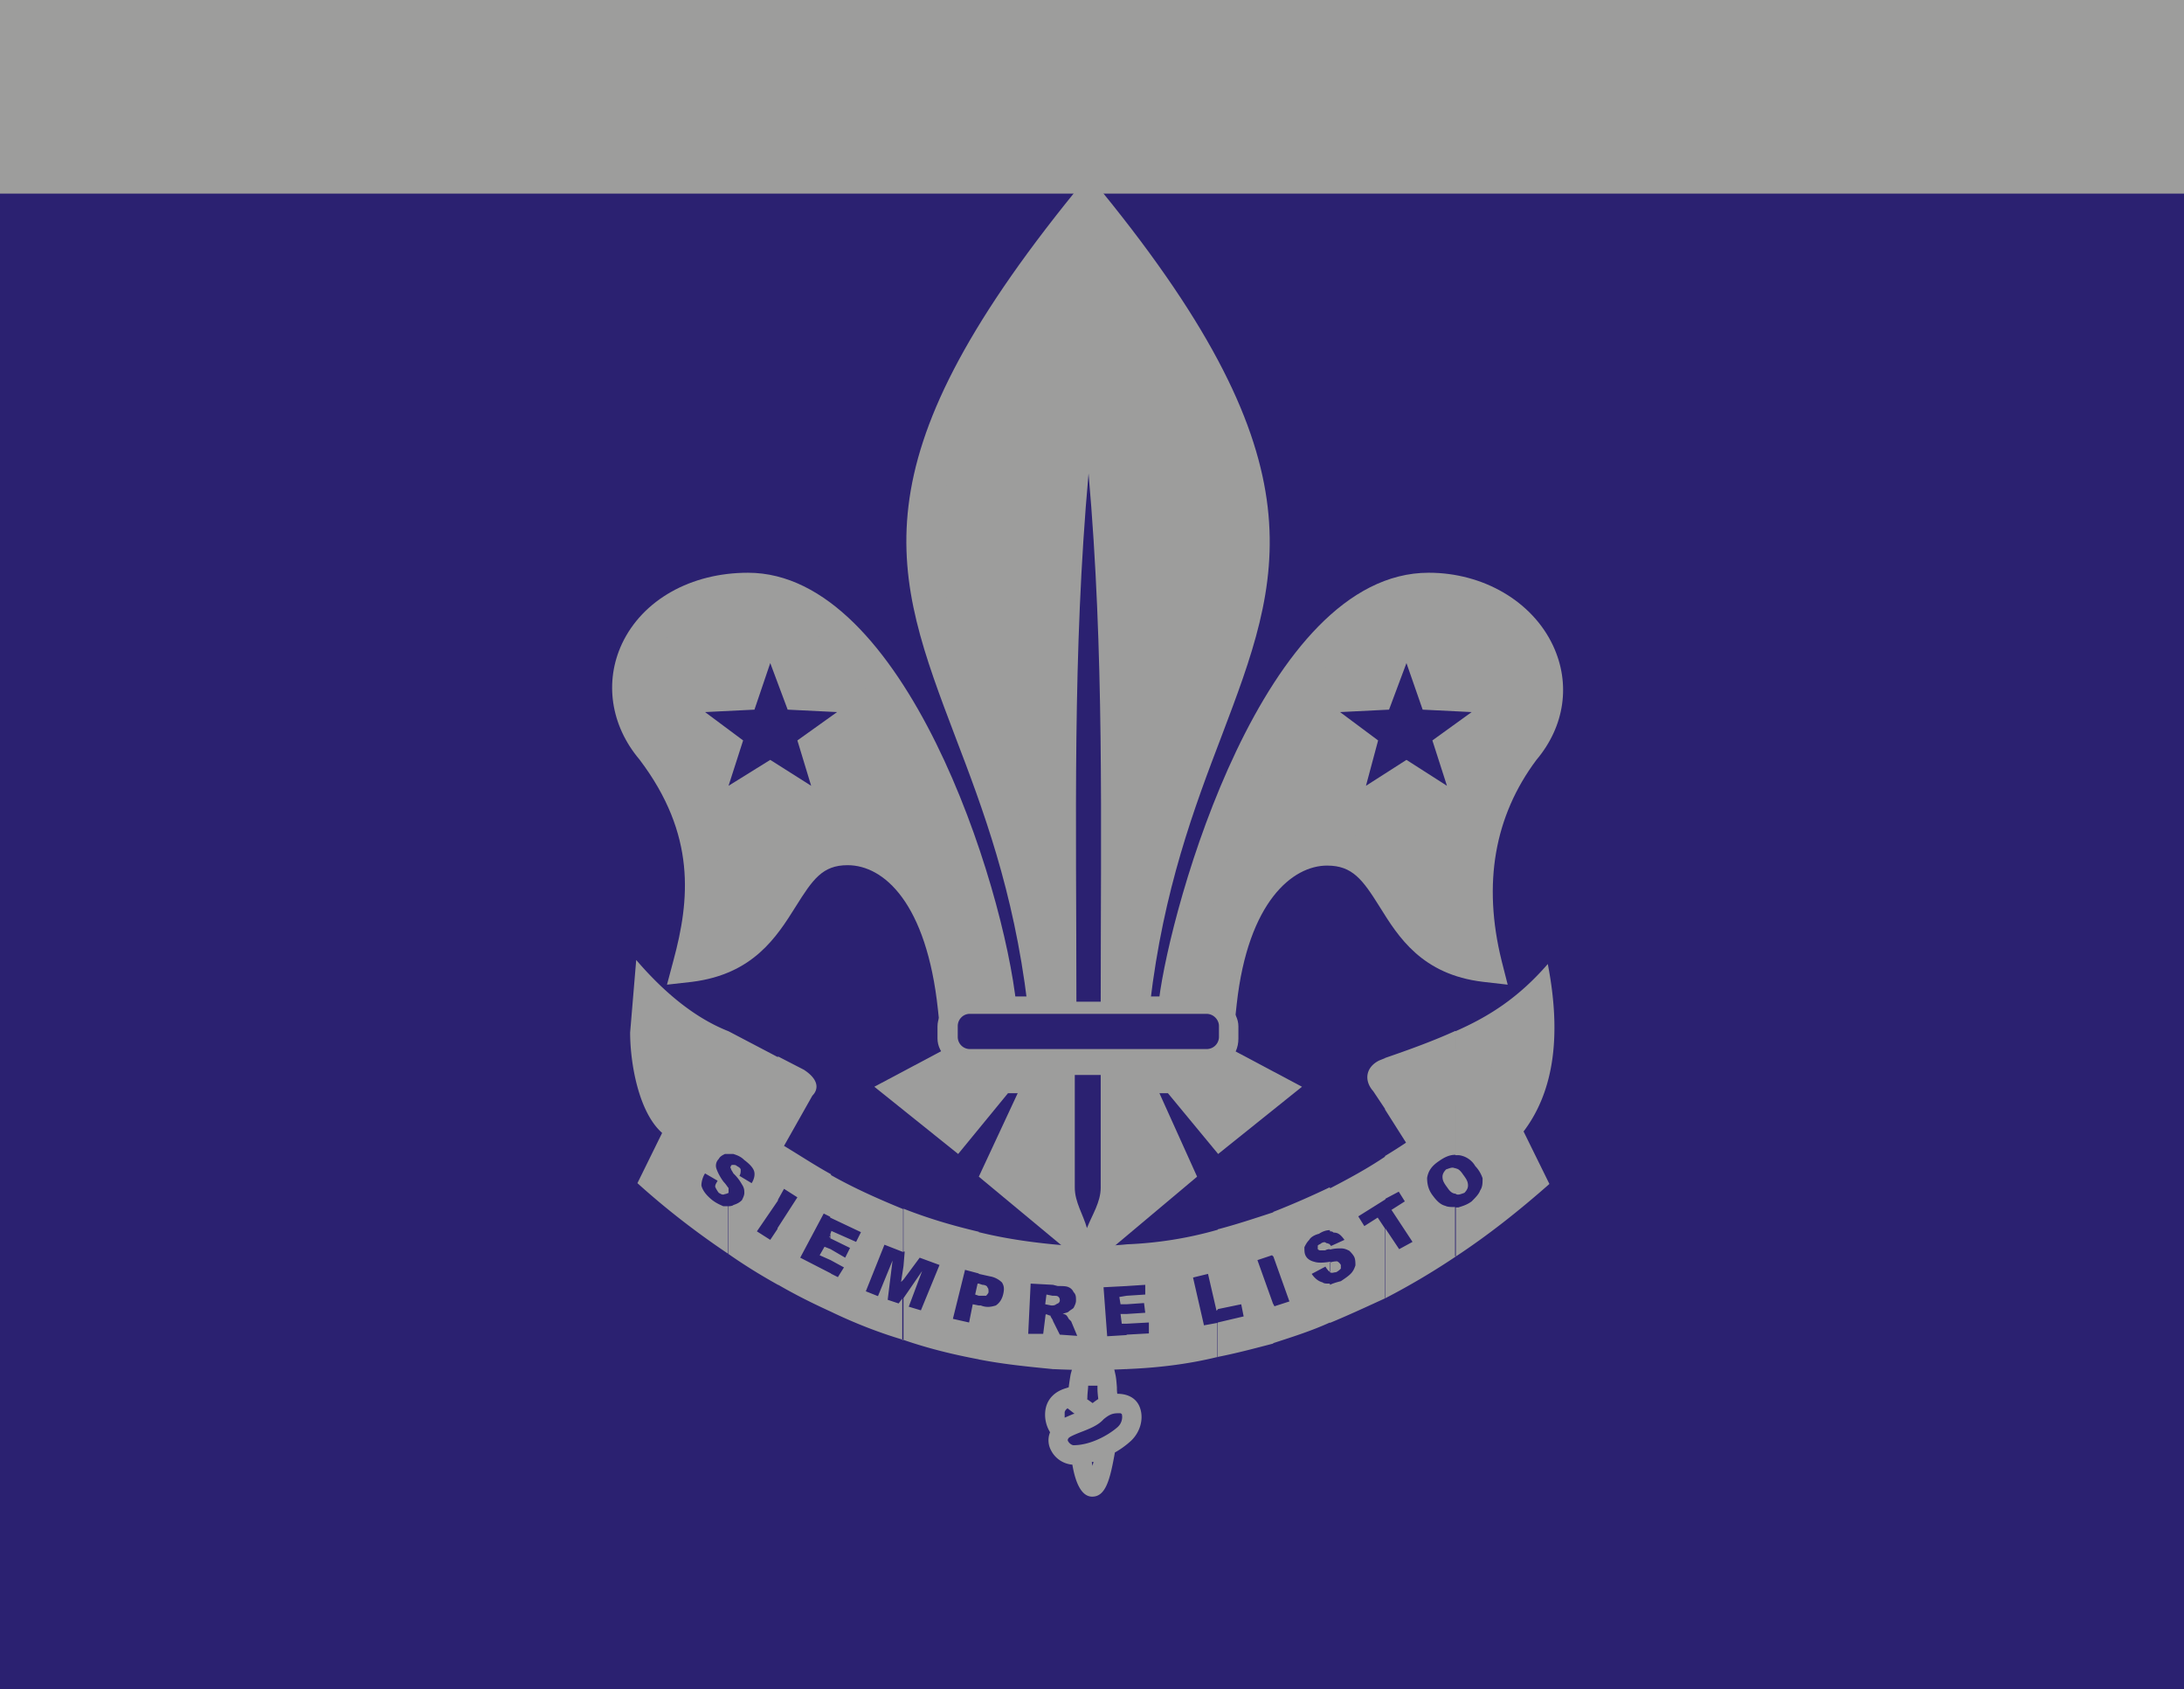 <?xml version="1.0" encoding="UTF-8"?>
<svg data-bbox="0 0 53.93 41.7" viewBox="0 0 53.93 41.7" xmlns="http://www.w3.org/2000/svg" data-type="color">
    <g>
        <defs>
            <clipPath id="b67729af-31ec-4830-a82c-903a2a306fa2">
                <path d="M209.37-404.16v609.45h-396.85v-609.45z"/>
            </clipPath>
            <clipPath id="80a5f033-bb1b-459d-ba10-97acc0c407c7">
                <path d="M209.37-404.16v609.45h-396.85v-609.45z"/>
            </clipPath>
            <clipPath id="a00b7622-49cf-4c13-8462-7558ff6f66ba">
                <path d="M209.52-404.71v591h-397v-591z"/>
            </clipPath>
            <clipPath id="617198c3-dd91-4d19-9b97-7986dcc40742">
                <path d="M209.52-404.71v610h-397v-610z"/>
            </clipPath>
            <clipPath id="3bd115f7-f62d-473b-b614-d1632faaca40">
                <path d="M209.37-404.16v609.45h-396.85v-609.45z"/>
            </clipPath>
            <clipPath id="c83b2280-2930-45c4-8a4f-45e287fc8ceb">
                <path d="M209.52-404.71v610h-397v-610z"/>
            </clipPath>
            <clipPath id="a20ad409-d6d9-49ab-9c5b-417d7599523e">
                <path d="M209.37-404.16v609.45h-396.85v-609.45z"/>
            </clipPath>
            <clipPath id="ce6b2b9c-8886-47bc-80bc-0debf3aed40c">
                <path d="M209.52-404.71v610h-397v-610z"/>
            </clipPath>
            <clipPath id="87618485-5329-42da-aa69-cd7ac3b077d5">
                <path d="M209.37-404.16v609.45h-396.85v-609.45z"/>
            </clipPath>
        </defs>
        <g clip-path="url(#b67729af-31ec-4830-a82c-903a2a306fa2)">
            <g clip-path="url(#80a5f033-bb1b-459d-ba10-97acc0c407c7)">
                <g clip-path="url(#a00b7622-49cf-4c13-8462-7558ff6f66ba)" style="isolation:isolate">
                    <g clip-path="url(#617198c3-dd91-4d19-9b97-7986dcc40742)">
                        <path fill="#2b2171" d="M53.93 0v41.7H0V0z" data-color="1"/>
                        <path fill="#9d9d9c" d="M53.93 0v4.78H0V0z" data-color="2"/>
                    </g>
                    <g clip-path="url(#3bd115f7-f62d-473b-b614-d1632faaca40)">
                        <path d="M17.99 30.96c-.76-.51-1.52-1.09-2.25-1.75l.61-1.24c-.58-.51-.79-1.72-.79-2.48l.15-1.79c.73.85 1.49 1.45 2.28 1.76v3.03h-.09c-.06.03-.12.06-.15.12-.06.06-.09.15-.06.24s.09.21.18.33c.06.06.09.12.12.15v.12s-.06.03-.09.03c-.06.03-.09 0-.15-.03a.7.7 0 0 1-.09-.15c0-.06.03-.09.06-.15l-.31-.18c-.06.09-.09.21-.09.3q.045.18.27.36c.12.09.21.12.27.15h.12v1.18Zm0-1.51v-.12zm1.22 2.27c-.43-.24-.82-.48-1.22-.76v-1.18s.09 0 .12-.03c.09-.03.15-.06.21-.12.03-.06.06-.12.06-.18s0-.12-.06-.21a1.1 1.1 0 0 0-.21-.27c-.03-.06-.06-.09-.06-.12-.03-.03 0-.06 0-.06 0-.03.03-.03.06-.03s.06 0 .09.03q.09.045.09.09c0 .06 0 .09-.03.15l.3.18c.06-.09.09-.21.06-.3s-.12-.18-.24-.27c-.09-.09-.18-.12-.27-.15h-.12v-3.03l1.22.64v3.54l-.52.76.33.21.18-.27v1.39Zm1.3-.88-.15-.06-.12.21.27.12zm0-.36-.03.06.03.03zm0 1.9c-.46-.21-.88-.42-1.31-.67v-1.39l.49-.76-.33-.21-.15.27v-3.54l.64.33c.37.24.37.48.21.64l-.7 1.24c.4.24.76.48 1.16.7v1.06l-.18-.09-.58 1.09.76.39v.94Zm1.8-1.12-.06.39.06-.06zm0 1.82c-.61-.18-1.22-.42-1.8-.7v-.94l.18.09.15-.24-.33-.18v-.27l.36.21.12-.24-.49-.24v-.09l.03-.09.61.27.12-.24-.76-.36V29c.58.33 1.19.6 1.8.85v1.06l-.46-.18-.46 1.15.3.12.36-.88-.12.97.27.09.09-.12v1.03Zm1.86-1.39h-.03l-.06.27.09.03zm0 1.87c-.64-.12-1.25-.27-1.86-.48v-1.03l.46-.67-.33.88.3.09.46-1.12-.49-.18-.4.54v-.33l.03-.36h-.03v-1.06c.61.24 1.22.42 1.86.57v1.03l-.34-.09-.3 1.21.4.09.09-.45.15.03zm0-1.57h.18s.06-.06.06-.09c0-.06 0-.09-.03-.12 0-.03-.06-.06-.12-.06l-.09-.03zm1.82 0-.15-.03-.03.24.15.03h.03zm0 1.81c-.61-.06-1.22-.12-1.83-.24v-1.33h.06c.15.06.27.03.37 0q.135-.09.18-.27c.03-.12.03-.21-.03-.3a.56.56 0 0 0-.3-.15l-.27-.06v-1.03c.61.15 1.22.24 1.83.3v1l-.55-.03-.06 1.24h.37l.06-.48h.03s.06.03.09.03c0 .03.03.06.06.12v1.21Zm0-1.57s.06 0 .09-.03l.06-.03s.03-.03.03-.06 0-.06-.03-.09-.06-.03-.15-.03zm1.83.21h-.15l.03.24h.12zm0-.45-.18.03.03.18h.15zm0 1.81q-.915.045-1.83 0v-1.21l.18.36.43.03-.15-.36-.06-.06q-.03-.06-.06-.09s-.03-.03-.09-.03c.06-.03.12-.03.15-.06s.09-.06.12-.09c.03-.06.06-.12.06-.18 0-.09 0-.15-.06-.21a.23.23 0 0 0-.12-.12c-.06-.03-.15-.03-.27-.03l-.12-.03v-1q.915.09 1.83 0v1.03l-.58.03.09 1.21.49-.03v.85Zm2.25-.3c-.73.18-1.49.27-2.25.3v-.85l.55-.03v-.27l-.55.03v-.24l.46-.03-.03-.24-.43.03v-.21l.46-.03v-.24l-.46.03v-1.03c.76-.03 1.52-.15 2.25-.36v1.97l-.03.03-.21-.91-.37.09.27 1.18.33-.06v.85Zm1.37-.33c-.46.12-.91.24-1.37.33v-.85l.64-.15-.06-.3-.58.12v-1.97c.46-.12.91-.27 1.37-.42v1.09l-.03-.03-.36.12.39 1.09zm1.4-2.45s-.06-.03-.09-.03c-.03-.03-.06-.03-.12 0-.03.03-.06.03-.09.06v.09s.03.03.06.03h.12c.06-.03.09-.03.12-.03zm0 1.93c-.46.21-.94.36-1.4.51v-.97l.03.06.37-.12-.4-1.12v-1.09c.46-.18.94-.39 1.4-.61v1.06q-.135 0-.27.09c-.12.03-.21.09-.24.15-.06.06-.09.12-.12.18 0 .09 0 .15.03.21s.09.12.21.15c.09.03.21.03.4 0v.24h-.03s-.06-.06-.09-.12l-.34.18c.06.09.15.18.27.21.03.03.09.03.18.03v.94Zm0-1.24c.06.03.09 0 .15 0 .06-.03.09-.06.12-.09v-.09s-.03-.06-.09-.09c-.03 0-.09 0-.18.03zm1.37-4.02-.3-.45c-.24-.27-.18-.6.15-.76l.15-.06zm0 4.66c-.46.21-.91.42-1.37.61v-.94q.09-.045.27-.09c.09-.06.18-.12.24-.18s.09-.12.12-.21c0-.06 0-.15-.03-.21s-.09-.12-.12-.15c-.06-.03-.12-.06-.21-.06-.06 0-.15 0-.27.03v-.12l.03.03.33-.15c-.09-.12-.15-.18-.27-.18-.03-.03-.06-.03-.09-.03v-1.06c.46-.24.91-.48 1.37-.79v1.06l-.67.42.15.24.33-.21.18.27v1.72Zm1.74-3.21h-.03c-.06-.03-.12 0-.21.03q-.09.09-.09.18c0 .09.03.15.12.27.06.09.12.15.21.15zm0 2.18c-.58.39-1.16.73-1.74 1.03v-1.72l.34.51.33-.18-.52-.79.33-.21-.15-.24-.34.18v-1.06c.15-.09.34-.21.52-.33l-.52-.82v-1.27c.61-.21 1.19-.42 1.74-.67v3.06c-.15 0-.27.06-.4.15-.18.12-.27.24-.3.42 0 .15.03.3.15.45.09.12.18.21.3.24.06.03.15.03.24.03v1.21Zm0-1.54c.06.03.12 0 .21-.03q.09-.09.09-.18c0-.09-.03-.15-.12-.27-.06-.09-.12-.15-.18-.15zm1.67-1.55.64 1.3c-.76.67-1.52 1.27-2.31 1.79v-1.21h.06c.09-.03.21-.06.33-.15.09-.09.18-.18.21-.27.06-.09.06-.18.06-.3a.8.8 0 0 0-.18-.3.55.55 0 0 0-.4-.27h-.09v-3.06c.82-.36 1.55-.82 2.28-1.66.33 1.7.18 3.12-.61 4.15" fill="#9d9d9c" data-color="2"/>
                    </g>
                    <g clip-path="url(#c83b2280-2930-45c4-8a4f-45e287fc8ceb)">
                        <path fill="#9d9d9c" d="M23.59 26.24h6.54l1.25.66-1.25 1-1.09-1.33h-1.07l1.07 2.36-2.16 1.82-2.19-1.82 1.09-2.36h-1.09l-1.1 1.33-1.25-1z" data-color="2"/>
                        <path d="m23.1 26.97.42.34.54-.65h-.37l-.59.32Zm6.56-.31.54.66.42-.34-.59-.32zm-4.46 2.16 1.67 1.38 1.65-1.38-.97-2.16h-1.34l-1 2.16Zm1.68 2.48-2.71-2.25.96-2.06h-.24l-1.23 1.5-2.07-1.66 1.9-1.01h6.76l1.9 1.01-2.07 1.66-1.24-1.5h-.21l.93 2.06z" fill="#9d9d9c" data-color="2"/>
                    </g>
                    <g clip-path="url(#a20ad409-d6d9-49ab-9c5b-417d7599523e)">
                        <path d="M30.13 24.73h-1.1c.33-2.72 2.65-10.17 6.24-10.17 2.34 0 3.74 2.27 2.34 3.93-1.25 1.66-1.4 3.51-.94 5.33-2.5-.3-2.01-2.88-3.9-2.88-1.1 0-2.34 1.06-2.65 3.78" fill="#9d9d9c" data-color="2"/>
                        <path d="M29.53 24.3h.23c.42-2.78 1.81-3.78 3.02-3.78 1.13 0 1.6.76 2.01 1.42.34.54.66 1.06 1.33 1.31-.32-1.88.07-3.57 1.15-5.02.5-.6.61-1.3.3-1.95-.38-.8-1.28-1.32-2.31-1.32-3.02 0-5.24 6.36-5.75 9.33m1 .86h-1.95l.06-.47c.29-2.32 2.58-10.54 6.66-10.54 1.35 0 2.56.71 3.07 1.8.44.94.29 1.99-.41 2.82-1.04 1.39-1.33 3.06-.86 4.96l.15.59-.61-.07c-1.51-.18-2.09-1.11-2.55-1.85-.42-.67-.67-1.02-1.3-1.02-.85 0-1.95.89-2.23 3.41l-.04.37Z" fill="#9d9d9c" data-color="2"/>
                        <path d="M25.78 24.73h2.19c1.06-9.11 6.7-10.17-1.1-19.73-7.79 9.56-2.19 10.62-1.1 19.73" fill="#9d9d9c" data-color="2"/>
                        <path d="M26.15 24.3h1.45c.36-2.72 1.11-4.69 1.78-6.44 1.44-3.8 2.33-6.13-2.5-12.2-4.84 6.08-3.95 8.41-2.5 12.22.66 1.74 1.41 3.71 1.78 6.42m2.19.85h-2.94l-.04-.37c-.34-2.8-1.1-4.81-1.78-6.59-1.53-4.03-2.54-6.69 2.96-13.46l.33-.4.33.4c5.5 6.75 4.43 9.55 2.96 13.43-.68 1.78-1.44 3.8-1.77 6.61l-.04.37Z" fill="#9d9d9c" data-color="2"/>
                        <path d="M23.59 24.88h1.1c-.3-2.88-2.65-10.32-6.21-10.32-2.53 0-3.74 2.27-2.34 3.93 1.4 1.85 1.4 3.51.91 5.33 2.5-.3 2.04-2.88 3.9-2.88 1.1 0 2.34 1.06 2.65 3.93" fill="#9d9d9c" data-color="2"/>
                        <path d="M23.96 24.46h.24c-.49-3.17-2.76-9.48-5.73-9.48-1.08 0-1.98.48-2.35 1.26-.3.65-.19 1.37.33 1.98 1.42 1.87 1.45 3.57 1.16 5.03.67-.26.99-.78 1.33-1.32.41-.66.88-1.41 2-1.41 1.21 0 2.61 1.04 3.02 3.93m1.19.85H23.2l-.04-.38c-.28-2.62-1.33-3.56-2.23-3.56-.62 0-.86.35-1.28 1.02-.47.75-1.05 1.67-2.56 1.86l-.62.07.16-.6c.4-1.48.57-3.1-.84-4.96-.71-.84-.87-1.92-.43-2.86.51-1.08 1.7-1.75 3.11-1.75 3.86 0 6.31 7.65 6.63 10.7z" fill="#9d9d9c" data-color="2"/>
                        <path d="M29.68 24.73c.46 0 .76.3.76.61v.3c0 .39-.3.6-.76.6h-5.6c-.49 0-.79-.3-.79-.6v-.3c0-.3.31-.61.79-.61z" fill="#9d9d9c" data-color="2"/>
                        <path d="M24.08 24.87c-.41 0-.65.24-.65.46v.3c0 .23.24.46.65.46h5.6c.23 0 .62-.06.62-.46v-.3c0-.22-.24-.46-.62-.46zm5.6 1.51h-5.6c-.58 0-.93-.38-.93-.74v-.3c0-.37.35-.74.93-.74h5.6c.56 0 .9.39.9.74v.3c0 .46-.35.74-.9.74" fill="#9d9d9c" data-color="2"/>
                        <path d="M26.82 35.95v.51c-.06-.15-.09-.3-.12-.48zm0-1.96v.61h-.21c0-.27.03-.48.06-.61zm0 .81-.43-.3c-.52.15-.4.7-.06.97l.49-.36v.79c-.12.03-.21.03-.3.03-.24 0-.52-.3-.3-.57.12-.12.37-.18.61-.3v-.24Zm0-.21v-.61h.49c.03.12.03.33.06.58zm0 1.88c.03.15.09.24.15.24.15 0 .24-.42.33-.94l-.49.18v.51Zm.18-1.52-.18-.15v.24c.09-.06.21-.09.27-.18.24-.21.4-.21.58-.21.3 0 .4.45.09.76-.24.21-.58.42-.94.48v-.79z" fill="#2b2171" data-color="1"/>
                        <path d="m26.84 34.54.14.1s.09-.07.14-.1c-.01-.09-.02-.18-.02-.26v-.07h-.23c0 .08-.02.19-.02.32m-.49.24c-.06.04-.07.09-.07.1V35l.21-.09c.01 0 .02 0 .03-.01l-.18-.14Zm1.31.12c-.16 0-.24 0-.42.15-.13.15-.36.24-.57.32-.1.04-.25.1-.29.14-.03.04-.03.06-.01.09.03.05.09.09.13.09.4 0 .84-.23 1.09-.45.12-.11.12-.26.1-.32zm-.71 1.21s.01.06.02.09c0-.03.02-.07.02-.1-.01 0-.03 0-.04.01m.01.85c-.23 0-.4-.26-.49-.79a.65.65 0 0 1-.53-.36.52.52 0 0 1-.02-.44.82.82 0 0 1-.11-.58c.05-.25.23-.43.51-.51l.06-.02c.02-.16.04-.28.05-.33l.05-.18h1.01l.04.18c.02.08.03.19.04.33 0 .05 0 .1.01.16.25 0 .46.1.55.32.11.27.03.61-.21.84-.11.1-.24.2-.4.29-.12.68-.23 1.09-.56 1.09" fill="#9d9d9c" data-color="2"/>
                        <path d="m34.85 28.08-.73-1.12 1.95-1.12c.49-.27 1.07.36.58.91-.64.51-1.13.91-1.8 1.33m-15.58.16.67-1.18-1.95-1.12c-.49-.27-1.1.36-.61.94.64.48 1.22.91 1.89 1.36" fill="#9d9d9c" data-color="2"/>
                    </g>
                    <g clip-path="url(#ce6b2b9c-8886-47bc-80bc-0debf3aed40c)">
                        <path fill="#2b2171" d="m19.69 18.28.98-.7-1.22-.06-.43-1.15-.39 1.15-1.22.06.94.7-.36 1.12 1.03-.64 1.01.64z" data-color="1"/>
                        <path fill="#2b2171" d="m34.03 18.28-.94-.7 1.21-.06.43-1.15.4 1.15 1.21.06-.97.7.36 1.12-1-.64-1 .64z" data-color="1"/>
                    </g>
                    <g clip-path="url(#87618485-5329-42da-aa69-cd7ac3b077d5)">
                        <path d="M26.54 26.54h.64v2.78c0 .36-.21.67-.34 1-.09-.33-.3-.64-.3-1z" fill="#2b2171" data-color="1"/>
                        <path d="M23.95 25.03h5.84c.18 0 .31.15.31.3v.27c0 .15-.12.3-.31.3h-5.84a.3.3 0 0 1-.3-.3v-.27c0-.15.12-.3.3-.3" fill="#2b2171" data-color="1"/>
                        <path d="M26.57 24.73h.61c0-4.45.09-8.6-.3-13.04-.4 4.45-.3 8.6-.3 13.04" fill="#2b2171" data-color="1"/>
                    </g>
                </g>
            </g>
        </g>
    </g>
</svg>
